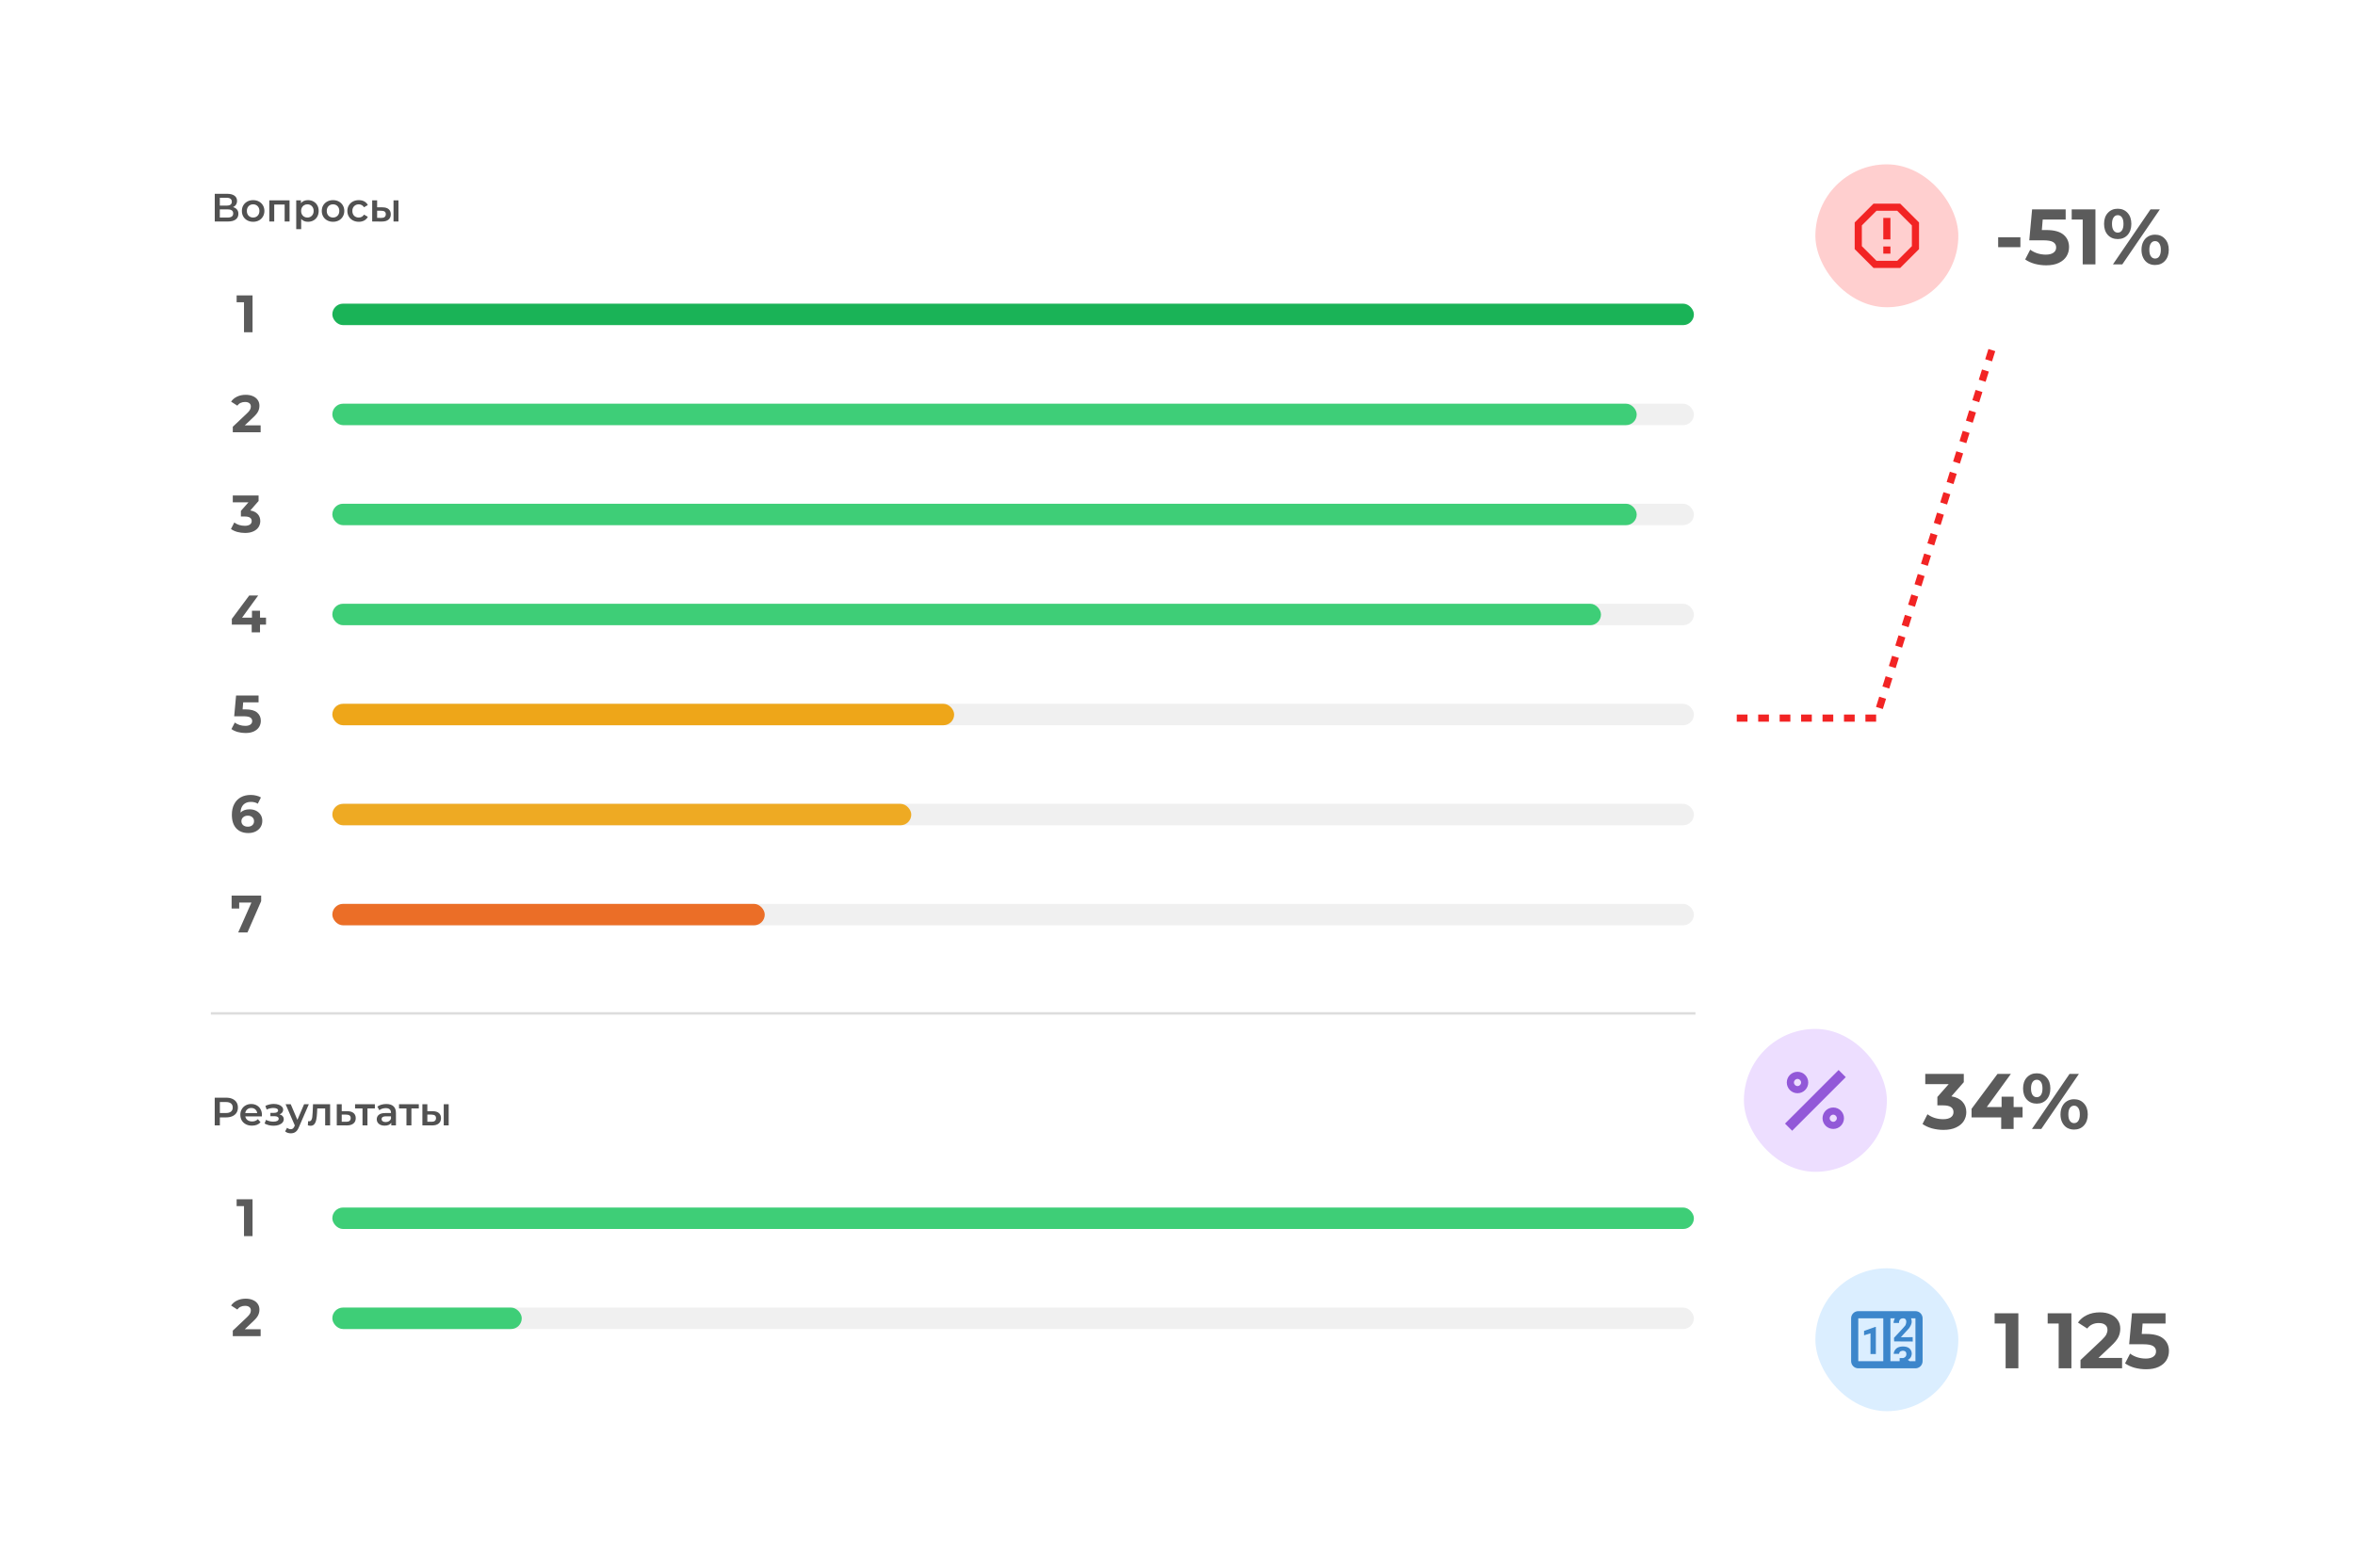 <?xml version="1.0" encoding="UTF-8"?> <svg xmlns="http://www.w3.org/2000/svg" width="659" height="439" viewBox="0 0 659 439" fill="none"> <g filter="url(#filter0_dd)"> <rect x="30" y="26" width="475" height="388" rx="3.461" fill="white"></rect> </g> <line x1="59" y1="283.654" x2="474.447" y2="283.654" stroke="#DDDDDD" stroke-width="0.692"></line> <path d="M72.935 119.055V121H65.141V119.453L69.119 115.695C69.541 115.293 69.826 114.949 69.974 114.664C70.121 114.369 70.195 114.079 70.195 113.795C70.195 113.382 70.052 113.068 69.767 112.851C69.492 112.626 69.085 112.513 68.544 112.513C68.093 112.513 67.685 112.601 67.321 112.778C66.958 112.945 66.653 113.2 66.408 113.544L64.669 112.424C65.072 111.825 65.627 111.358 66.334 111.024C67.041 110.68 67.852 110.509 68.765 110.509C69.532 110.509 70.2 110.636 70.769 110.892C71.349 111.137 71.796 111.491 72.11 111.953C72.434 112.405 72.597 112.94 72.597 113.559C72.597 114.119 72.479 114.644 72.243 115.135C72.007 115.627 71.55 116.187 70.873 116.815L68.5 119.055H72.935Z" fill="#5B5B5B"></path> <rect opacity="0.4" x="93" y="113" width="381" height="6" rx="3" fill="#DBDBDB"></rect> <rect opacity="0.95" x="93" y="113" width="365" height="6" rx="3" fill="#36CD73"></rect> <path d="M70.033 142.885C70.937 143.032 71.629 143.371 72.111 143.902C72.592 144.422 72.833 145.071 72.833 145.847C72.833 146.446 72.675 147.001 72.361 147.512C72.047 148.013 71.565 148.416 70.917 148.72C70.278 149.025 69.493 149.177 68.559 149.177C67.832 149.177 67.115 149.083 66.408 148.897C65.711 148.7 65.116 148.425 64.625 148.072L65.553 146.245C65.946 146.539 66.398 146.77 66.909 146.937C67.43 147.094 67.96 147.173 68.501 147.173C69.1 147.173 69.571 147.06 69.915 146.834C70.259 146.598 70.431 146.269 70.431 145.847C70.431 145.002 69.787 144.579 68.501 144.579H67.41V143.003L69.532 140.601H65.141V138.685H72.361V140.233L70.033 142.885Z" fill="#5B5B5B"></path> <rect opacity="0.4" x="93" y="141" width="381" height="6" rx="3" fill="#DBDBDB"></rect> <rect opacity="0.95" x="93" y="141" width="365" height="6" rx="3" fill="#36CD72"></rect> <path d="M74.44 174.834H72.76V177H70.432V174.834H64.877V173.228L69.74 166.685H72.245L67.736 172.889H70.506V170.959H72.76V172.889H74.44V174.834Z" fill="#5B5B5B"></path> <rect opacity="0.4" x="93" y="169" width="381" height="6" rx="3" fill="#DBDBDB"></rect> <rect opacity="0.95" x="93" y="169" width="355" height="6" rx="3" fill="#36CD72"></rect> <path d="M68.729 198.561C70.183 198.561 71.254 198.851 71.942 199.43C72.639 200.01 72.988 200.786 72.988 201.758C72.988 202.387 72.831 202.962 72.516 203.482C72.202 203.993 71.721 204.406 71.072 204.72C70.434 205.025 69.643 205.177 68.7 205.177C67.973 205.177 67.256 205.083 66.549 204.897C65.851 204.7 65.257 204.425 64.766 204.072L65.709 202.245C66.102 202.539 66.553 202.77 67.064 202.937C67.575 203.094 68.101 203.173 68.641 203.173C69.24 203.173 69.712 203.055 70.056 202.819C70.399 202.583 70.571 202.254 70.571 201.832C70.571 201.39 70.39 201.056 70.026 200.83C69.672 200.604 69.054 200.491 68.169 200.491H65.532L66.062 194.685H72.354V196.601H68.052L67.889 198.561H68.729Z" fill="#5B5B5B"></path> <rect opacity="0.4" x="93" y="197" width="381" height="6" rx="3" fill="#DBDBDB"></rect> <rect opacity="0.95" x="93" y="197" width="174" height="6" rx="3" fill="#EFA30F"></rect> <path d="M69.849 226.531C70.507 226.531 71.107 226.664 71.647 226.929C72.187 227.194 72.615 227.573 72.929 228.064C73.243 228.545 73.4 229.105 73.4 229.744C73.4 230.431 73.229 231.035 72.885 231.556C72.541 232.077 72.069 232.479 71.47 232.764C70.881 233.039 70.223 233.177 69.496 233.177C68.052 233.177 66.922 232.735 66.107 231.851C65.291 230.967 64.884 229.704 64.884 228.064C64.884 226.895 65.105 225.893 65.547 225.058C65.989 224.223 66.603 223.589 67.389 223.157C68.184 222.725 69.103 222.509 70.144 222.509C70.694 222.509 71.22 222.572 71.721 222.7C72.231 222.818 72.664 222.99 73.017 223.216L72.133 224.969C71.623 224.626 70.979 224.454 70.203 224.454C69.329 224.454 68.636 224.709 68.125 225.22C67.615 225.731 67.34 226.472 67.3 227.445C67.909 226.836 68.759 226.531 69.849 226.531ZM69.363 231.394C69.874 231.394 70.287 231.256 70.601 230.981C70.925 230.706 71.087 230.333 71.087 229.861C71.087 229.39 70.925 229.017 70.601 228.742C70.287 228.457 69.864 228.314 69.334 228.314C68.813 228.314 68.386 228.462 68.052 228.756C67.718 229.041 67.551 229.41 67.551 229.861C67.551 230.313 67.713 230.682 68.037 230.967C68.361 231.251 68.803 231.394 69.363 231.394Z" fill="#5B5B5B"></path> <rect opacity="0.4" x="93" y="225" width="381" height="6" rx="3" fill="#DBDBDB"></rect> <rect opacity="0.95" x="93" y="225" width="162" height="6" rx="3" fill="#EFA71A"></rect> <path d="M73.081 250.685V252.233L69.25 261H66.656L70.355 252.63H66.936V254.31H64.814V250.685H73.081Z" fill="#5B5B5B"></path> <rect opacity="0.4" x="93" y="253" width="381" height="6" rx="3" fill="#DBDBDB"></rect> <rect opacity="0.95" x="93" y="253" width="121" height="6" rx="3" fill="#EB681E"></rect> <path d="M70.668 335.685V346H68.281V337.601H66.218V335.685H70.668Z" fill="#5B5B5B"></path> <rect opacity="0.4" x="93" y="338" width="381" height="6" rx="3" fill="#DBDBDB"></rect> <rect opacity="0.95" x="93" y="338" width="381" height="6" rx="3" fill="#36CD72"></rect> <path d="M72.935 372.055V374H65.141V372.453L69.119 368.695C69.541 368.293 69.826 367.949 69.974 367.664C70.121 367.369 70.195 367.079 70.195 366.795C70.195 366.382 70.052 366.068 69.767 365.851C69.492 365.626 69.085 365.513 68.544 365.513C68.093 365.513 67.685 365.601 67.321 365.778C66.958 365.945 66.653 366.2 66.408 366.544L64.669 365.424C65.072 364.825 65.627 364.358 66.334 364.024C67.041 363.68 67.852 363.509 68.765 363.509C69.532 363.509 70.2 363.636 70.769 363.892C71.349 364.137 71.796 364.491 72.11 364.953C72.434 365.405 72.597 365.94 72.597 366.559C72.597 367.119 72.479 367.644 72.243 368.135C72.007 368.627 71.55 369.187 70.873 369.815L68.5 372.055H72.935Z" fill="#5B5B5B"></path> <rect opacity="0.4" x="93" y="366" width="381" height="6" rx="3" fill="#DBDBDB"></rect> <rect opacity="0.95" x="93" y="366" width="53" height="6" rx="3" fill="#36CD72"></rect> <path d="M70.668 82.685V93H68.281V84.601H66.218V82.685H70.668Z" fill="#5B5B5B"></path> <rect opacity="0.4" x="93" y="85" width="381" height="6" rx="3" fill="#DBDBDB"></rect> <rect opacity="0.95" x="93" y="85" width="381" height="6" rx="3" fill="#10B150"></rect> <path d="M65.192 57.968C65.686 58.101 66.063 58.33 66.321 58.655C66.58 58.972 66.709 59.371 66.709 59.851C66.709 60.531 66.458 61.059 65.956 61.435C65.454 61.812 64.726 62 63.774 62H60.096V54.247H63.563C64.435 54.247 65.114 54.42 65.601 54.767C66.089 55.114 66.332 55.605 66.332 56.24C66.332 56.647 66.233 56.997 66.033 57.293C65.841 57.588 65.561 57.813 65.192 57.968ZM61.514 57.558H63.442C63.907 57.558 64.261 57.466 64.505 57.282C64.749 57.097 64.87 56.824 64.87 56.462C64.87 56.1 64.749 55.827 64.505 55.642C64.261 55.45 63.907 55.354 63.442 55.354H61.514V57.558ZM63.73 60.892C64.749 60.892 65.258 60.508 65.258 59.74C65.258 58.987 64.749 58.611 63.73 58.611H61.514V60.892H63.73ZM70.83 62.078C70.232 62.078 69.693 61.948 69.213 61.69C68.733 61.431 68.357 61.073 68.084 60.615C67.818 60.15 67.685 59.626 67.685 59.043C67.685 58.459 67.818 57.939 68.084 57.481C68.357 57.023 68.733 56.665 69.213 56.407C69.693 56.148 70.232 56.019 70.83 56.019C71.436 56.019 71.979 56.148 72.459 56.407C72.939 56.665 73.311 57.023 73.577 57.481C73.85 57.939 73.987 58.459 73.987 59.043C73.987 59.626 73.85 60.15 73.577 60.615C73.311 61.073 72.939 61.431 72.459 61.69C71.979 61.948 71.436 62.078 70.83 62.078ZM70.83 60.892C71.34 60.892 71.761 60.722 72.093 60.383C72.425 60.043 72.592 59.596 72.592 59.043C72.592 58.489 72.425 58.042 72.093 57.702C71.761 57.363 71.34 57.193 70.83 57.193C70.321 57.193 69.9 57.363 69.568 57.702C69.243 58.042 69.08 58.489 69.08 59.043C69.08 59.596 69.243 60.043 69.568 60.383C69.9 60.722 70.321 60.892 70.83 60.892ZM81.026 56.085V62H79.653V57.259H76.739V62H75.355V56.085H81.026ZM86.173 56.019C86.749 56.019 87.262 56.144 87.712 56.395C88.17 56.647 88.528 57.001 88.787 57.459C89.045 57.917 89.174 58.444 89.174 59.043C89.174 59.641 89.045 60.172 88.787 60.638C88.528 61.095 88.17 61.45 87.712 61.701C87.262 61.952 86.749 62.078 86.173 62.078C85.375 62.078 84.744 61.812 84.279 61.28V64.149H82.894V56.085H84.212V56.861C84.441 56.58 84.722 56.37 85.054 56.229C85.394 56.089 85.766 56.019 86.173 56.019ZM86.018 60.892C86.527 60.892 86.944 60.722 87.269 60.383C87.602 60.043 87.768 59.596 87.768 59.043C87.768 58.489 87.602 58.042 87.269 57.702C86.944 57.363 86.527 57.193 86.018 57.193C85.685 57.193 85.386 57.27 85.12 57.425C84.855 57.573 84.644 57.787 84.489 58.068C84.334 58.349 84.256 58.673 84.256 59.043C84.256 59.412 84.334 59.737 84.489 60.017C84.644 60.298 84.855 60.516 85.12 60.671C85.386 60.819 85.685 60.892 86.018 60.892ZM93.188 62.078C92.59 62.078 92.051 61.948 91.571 61.69C91.091 61.431 90.715 61.073 90.442 60.615C90.176 60.15 90.043 59.626 90.043 59.043C90.043 58.459 90.176 57.939 90.442 57.481C90.715 57.023 91.091 56.665 91.571 56.407C92.051 56.148 92.59 56.019 93.188 56.019C93.794 56.019 94.337 56.148 94.817 56.407C95.296 56.665 95.669 57.023 95.935 57.481C96.209 57.939 96.345 58.459 96.345 59.043C96.345 59.626 96.209 60.15 95.935 60.615C95.669 61.073 95.296 61.431 94.817 61.69C94.337 61.948 93.794 62.078 93.188 62.078ZM93.188 60.892C93.698 60.892 94.119 60.722 94.451 60.383C94.783 60.043 94.95 59.596 94.95 59.043C94.95 58.489 94.783 58.042 94.451 57.702C94.119 57.363 93.698 57.193 93.188 57.193C92.679 57.193 92.258 57.363 91.926 57.702C91.601 58.042 91.438 58.489 91.438 59.043C91.438 59.596 91.601 60.043 91.926 60.383C92.258 60.722 92.679 60.892 93.188 60.892ZM100.404 62.078C99.791 62.078 99.241 61.948 98.754 61.69C98.267 61.431 97.886 61.073 97.613 60.615C97.34 60.15 97.203 59.626 97.203 59.043C97.203 58.459 97.34 57.939 97.613 57.481C97.886 57.023 98.263 56.665 98.743 56.407C99.23 56.148 99.784 56.019 100.404 56.019C100.988 56.019 101.497 56.137 101.933 56.373C102.376 56.61 102.708 56.949 102.93 57.392L101.866 58.013C101.697 57.739 101.482 57.536 101.224 57.403C100.973 57.263 100.696 57.193 100.393 57.193C99.876 57.193 99.448 57.363 99.108 57.702C98.769 58.035 98.599 58.481 98.599 59.043C98.599 59.604 98.765 60.054 99.097 60.394C99.437 60.726 99.869 60.892 100.393 60.892C100.696 60.892 100.973 60.826 101.224 60.693C101.482 60.553 101.697 60.346 101.866 60.073L102.93 60.693C102.701 61.136 102.365 61.479 101.922 61.723C101.486 61.959 100.98 62.078 100.404 62.078ZM107.029 58.035C107.782 58.035 108.358 58.205 108.756 58.544C109.155 58.884 109.355 59.364 109.355 59.984C109.355 60.634 109.133 61.136 108.69 61.49C108.254 61.845 107.634 62.019 106.829 62.011L104.149 62V56.085H105.533V58.024L107.029 58.035ZM110.119 56.085H111.503V62H110.119V56.085ZM106.707 60.992C107.113 60.999 107.424 60.914 107.638 60.737C107.852 60.56 107.959 60.302 107.959 59.962C107.959 59.63 107.856 59.386 107.649 59.231C107.442 59.076 107.128 58.995 106.707 58.987L105.533 58.976V60.981L106.707 60.992Z" fill="#515151"></path> <path d="M63.275 307.247C63.947 307.247 64.531 307.357 65.025 307.579C65.528 307.8 65.912 308.118 66.177 308.531C66.443 308.945 66.576 309.436 66.576 310.005C66.576 310.566 66.443 311.057 66.177 311.478C65.912 311.891 65.528 312.209 65.025 312.43C64.531 312.652 63.947 312.763 63.275 312.763H61.525V315H60.086V307.247H63.275ZM63.209 311.544C63.837 311.544 64.313 311.411 64.638 311.145C64.963 310.88 65.125 310.499 65.125 310.005C65.125 309.51 64.963 309.13 64.638 308.864C64.313 308.598 63.837 308.465 63.209 308.465H61.525V311.544H63.209ZM73.3 312.076C73.3 312.172 73.292 312.308 73.278 312.486H68.637C68.718 312.921 68.928 313.268 69.268 313.527C69.615 313.778 70.043 313.903 70.553 313.903C71.203 313.903 71.738 313.689 72.159 313.261L72.901 314.114C72.635 314.431 72.299 314.671 71.893 314.834C71.487 314.996 71.029 315.078 70.52 315.078C69.87 315.078 69.297 314.948 68.803 314.69C68.308 314.431 67.924 314.073 67.651 313.615C67.385 313.15 67.252 312.626 67.252 312.043C67.252 311.467 67.381 310.95 67.64 310.492C67.906 310.027 68.271 309.665 68.736 309.407C69.201 309.148 69.726 309.019 70.309 309.019C70.885 309.019 71.398 309.148 71.849 309.407C72.307 309.658 72.661 310.016 72.912 310.481C73.171 310.939 73.3 311.47 73.3 312.076ZM70.309 310.126C69.866 310.126 69.49 310.259 69.179 310.525C68.877 310.784 68.692 311.131 68.626 311.566H71.982C71.923 311.138 71.742 310.791 71.439 310.525C71.136 310.259 70.76 310.126 70.309 310.126ZM78.239 311.921C78.608 312.024 78.893 312.194 79.092 312.43C79.299 312.659 79.402 312.936 79.402 313.261C79.402 313.623 79.28 313.944 79.037 314.225C78.793 314.498 78.457 314.712 78.029 314.867C77.6 315.022 77.113 315.1 76.567 315.1C76.109 315.1 75.662 315.048 75.227 314.945C74.791 314.834 74.396 314.679 74.041 314.479L74.44 313.449C74.728 313.612 75.053 313.737 75.415 313.826C75.777 313.915 76.138 313.959 76.5 313.959C76.965 313.959 77.327 313.889 77.586 313.748C77.852 313.601 77.984 313.401 77.984 313.15C77.984 312.921 77.881 312.744 77.674 312.619C77.475 312.493 77.191 312.43 76.821 312.43H75.669V311.5H76.711C77.058 311.5 77.327 311.441 77.519 311.323C77.719 311.205 77.818 311.038 77.818 310.824C77.818 310.61 77.7 310.44 77.464 310.315C77.228 310.189 76.903 310.126 76.489 310.126C75.898 310.126 75.275 310.27 74.617 310.558L74.263 309.539C75.038 309.178 75.821 308.997 76.611 308.997C77.113 308.997 77.564 309.067 77.962 309.207C78.361 309.34 78.671 309.532 78.893 309.783C79.122 310.027 79.236 310.307 79.236 310.625C79.236 310.913 79.147 311.171 78.97 311.4C78.793 311.622 78.549 311.795 78.239 311.921ZM86.421 309.085L83.652 315.476C83.394 316.119 83.08 316.569 82.711 316.828C82.342 317.093 81.895 317.226 81.371 317.226C81.075 317.226 80.784 317.178 80.496 317.082C80.208 316.986 79.971 316.853 79.787 316.684L80.341 315.665C80.473 315.79 80.629 315.89 80.806 315.964C80.99 316.037 81.175 316.074 81.359 316.074C81.603 316.074 81.802 316.012 81.958 315.886C82.12 315.761 82.268 315.55 82.401 315.255L82.5 315.022L79.92 309.085H81.359L83.22 313.46L85.092 309.085H86.421ZM92.376 309.085V315H90.992V310.259H88.776L88.721 311.433C88.684 312.216 88.61 312.873 88.499 313.405C88.396 313.929 88.215 314.347 87.957 314.657C87.706 314.959 87.359 315.111 86.915 315.111C86.709 315.111 86.454 315.07 86.151 314.989L86.218 313.826C86.321 313.848 86.41 313.859 86.484 313.859C86.764 313.859 86.975 313.748 87.115 313.527C87.255 313.298 87.344 313.028 87.381 312.718C87.425 312.401 87.462 311.95 87.492 311.367L87.591 309.085H92.376ZM97.209 311.035C97.962 311.035 98.538 311.205 98.937 311.544C99.343 311.884 99.546 312.364 99.546 312.984C99.546 313.634 99.325 314.136 98.882 314.49C98.439 314.845 97.815 315.018 97.01 315.011L94.241 315V309.085H95.625V311.024L97.209 311.035ZM96.888 313.992C97.294 313.999 97.604 313.915 97.818 313.737C98.032 313.56 98.139 313.302 98.139 312.962C98.139 312.63 98.036 312.386 97.829 312.231C97.623 312.076 97.309 311.995 96.888 311.987L95.625 311.976V313.981L96.888 313.992ZM104.897 310.259H102.825V315H101.441V310.259H99.359V309.085H104.897V310.259ZM108.105 309.019C108.976 309.019 109.641 309.229 110.099 309.65C110.564 310.064 110.797 310.691 110.797 311.533V315H109.49V314.28C109.32 314.538 109.076 314.738 108.759 314.878C108.449 315.011 108.072 315.078 107.629 315.078C107.186 315.078 106.798 315.004 106.466 314.856C106.134 314.701 105.875 314.49 105.691 314.225C105.513 313.951 105.425 313.645 105.425 313.305C105.425 312.774 105.62 312.349 106.012 312.032C106.411 311.707 107.034 311.544 107.884 311.544H109.412V311.456C109.412 311.042 109.287 310.725 109.036 310.503C108.792 310.282 108.426 310.171 107.939 310.171C107.607 310.171 107.278 310.222 106.953 310.326C106.636 310.429 106.366 310.573 106.145 310.758L105.602 309.75C105.912 309.514 106.285 309.333 106.721 309.207C107.156 309.082 107.618 309.019 108.105 309.019ZM107.917 314.07C108.264 314.07 108.57 313.992 108.836 313.837C109.109 313.675 109.301 313.446 109.412 313.15V312.464H107.983C107.186 312.464 106.787 312.726 106.787 313.25C106.787 313.501 106.887 313.7 107.086 313.848C107.286 313.996 107.562 314.07 107.917 314.07ZM117.195 310.259H115.124V315H113.739V310.259H111.657V309.085H117.195V310.259ZM121.079 311.035C121.832 311.035 122.408 311.205 122.807 311.544C123.206 311.884 123.405 312.364 123.405 312.984C123.405 313.634 123.184 314.136 122.741 314.49C122.305 314.845 121.685 315.018 120.88 315.011L118.199 315V309.085H119.584V311.024L121.079 311.035ZM124.17 309.085H125.554V315H124.17V309.085ZM120.758 313.992C121.164 313.999 121.474 313.915 121.688 313.737C121.903 313.56 122.01 313.302 122.01 312.962C122.01 312.63 121.906 312.386 121.7 312.231C121.493 312.076 121.179 311.995 120.758 311.987L119.584 311.976V313.981L120.758 313.992Z" fill="#515151"></path> <g filter="url(#filter1_dd)"> <rect x="500" y="41" width="128" height="50" rx="25" fill="white"></rect> </g> <path d="M559.144 66.432H565.37V69.182H559.144V66.432ZM572.624 64.386C574.795 64.386 576.394 64.819 577.42 65.684C578.462 66.549 578.982 67.708 578.982 69.16C578.982 70.099 578.748 70.957 578.278 71.734C577.809 72.497 577.09 73.113 576.122 73.582C575.169 74.037 573.988 74.264 572.58 74.264C571.495 74.264 570.424 74.125 569.368 73.846C568.327 73.553 567.44 73.142 566.706 72.614L568.114 69.886C568.701 70.326 569.376 70.671 570.138 70.92C570.901 71.155 571.686 71.272 572.492 71.272C573.387 71.272 574.091 71.096 574.604 70.744C575.118 70.392 575.374 69.901 575.374 69.27C575.374 68.61 575.103 68.111 574.56 67.774C574.032 67.437 573.108 67.268 571.788 67.268H567.85L568.642 58.6H578.036V61.46H571.612L571.37 64.386H572.624ZM586.368 58.6V74H582.804V61.46H579.724V58.6H586.368ZM592.608 66.916C591.478 66.916 590.554 66.535 589.836 65.772C589.132 64.995 588.78 63.961 588.78 62.67C588.78 61.379 589.132 60.353 589.836 59.59C590.554 58.813 591.478 58.424 592.608 58.424C593.737 58.424 594.654 58.813 595.358 59.59C596.062 60.353 596.414 61.379 596.414 62.67C596.414 63.961 596.062 64.995 595.358 65.772C594.654 66.535 593.737 66.916 592.608 66.916ZM601.782 58.6H604.4L593.884 74H591.266L601.782 58.6ZM592.608 65.112C593.106 65.112 593.495 64.907 593.774 64.496C594.067 64.085 594.214 63.477 594.214 62.67C594.214 61.863 594.067 61.255 593.774 60.844C593.495 60.433 593.106 60.228 592.608 60.228C592.124 60.228 591.735 60.441 591.442 60.866C591.148 61.277 591.002 61.878 591.002 62.67C591.002 63.462 591.148 64.071 591.442 64.496C591.735 64.907 592.124 65.112 592.608 65.112ZM603.058 74.176C602.324 74.176 601.664 74.007 601.078 73.67C600.506 73.318 600.058 72.819 599.736 72.174C599.413 71.529 599.252 70.781 599.252 69.93C599.252 69.079 599.413 68.331 599.736 67.686C600.058 67.041 600.506 66.549 601.078 66.212C601.664 65.86 602.324 65.684 603.058 65.684C604.187 65.684 605.104 66.073 605.808 66.85C606.526 67.613 606.886 68.639 606.886 69.93C606.886 71.221 606.526 72.255 605.808 73.032C605.104 73.795 604.187 74.176 603.058 74.176ZM603.058 72.372C603.556 72.372 603.945 72.167 604.224 71.756C604.517 71.331 604.664 70.722 604.664 69.93C604.664 69.138 604.517 68.537 604.224 68.126C603.945 67.701 603.556 67.488 603.058 67.488C602.574 67.488 602.185 67.693 601.892 68.104C601.598 68.515 601.452 69.123 601.452 69.93C601.452 70.737 601.598 71.345 601.892 71.756C602.185 72.167 602.574 72.372 603.058 72.372Z" fill="#5B5B5B"></path> <rect x="508" y="46" width="40" height="40" rx="20" fill="#FFCFCF"></rect> <path d="M524.27 57L519 62.27V69.73L524.27 75H531.73C533.5 73.24 537 69.73 537 69.73V62.27L531.73 57H524.27ZM525.1 59H530.9L535 63.1V68.9L530.9 73H525.1L521 68.9V63.1L525.1 59ZM527 69H529V71H527V69ZM527 61H529V67H527V61Z" fill="#F22424"></path> <g filter="url(#filter2_dd)"> <rect x="480" y="283" width="128" height="50" rx="25" fill="white"></rect> </g> <path d="M546.052 306.87C547.401 307.09 548.435 307.596 549.154 308.388C549.873 309.165 550.232 310.133 550.232 311.292C550.232 312.187 549.997 313.015 549.528 313.778C549.059 314.526 548.34 315.127 547.372 315.582C546.419 316.037 545.245 316.264 543.852 316.264C542.767 316.264 541.696 316.125 540.64 315.846C539.599 315.553 538.711 315.142 537.978 314.614L539.364 311.886C539.951 312.326 540.625 312.671 541.388 312.92C542.165 313.155 542.957 313.272 543.764 313.272C544.659 313.272 545.363 313.103 545.876 312.766C546.389 312.414 546.646 311.923 546.646 311.292C546.646 310.031 545.685 309.4 543.764 309.4H542.136V307.046L545.304 303.46H538.748V300.6H549.528V302.91L546.052 306.87ZM565.98 312.766H563.472V316H559.996V312.766H551.702V310.368L558.962 300.6H562.702L555.97 309.862H560.106V306.98H563.472V309.862H565.98V312.766ZM569.943 308.916C568.814 308.916 567.89 308.535 567.171 307.772C566.467 306.995 566.115 305.961 566.115 304.67C566.115 303.379 566.467 302.353 567.171 301.59C567.89 300.813 568.814 300.424 569.943 300.424C571.073 300.424 571.989 300.813 572.693 301.59C573.397 302.353 573.749 303.379 573.749 304.67C573.749 305.961 573.397 306.995 572.693 307.772C571.989 308.535 571.073 308.916 569.943 308.916ZM579.117 300.6H581.735L571.219 316H568.601L579.117 300.6ZM569.943 307.112C570.442 307.112 570.831 306.907 571.109 306.496C571.403 306.085 571.549 305.477 571.549 304.67C571.549 303.863 571.403 303.255 571.109 302.844C570.831 302.433 570.442 302.228 569.943 302.228C569.459 302.228 569.071 302.441 568.777 302.866C568.484 303.277 568.337 303.878 568.337 304.67C568.337 305.462 568.484 306.071 568.777 306.496C569.071 306.907 569.459 307.112 569.943 307.112ZM580.393 316.176C579.66 316.176 579 316.007 578.413 315.67C577.841 315.318 577.394 314.819 577.071 314.174C576.749 313.529 576.587 312.781 576.587 311.93C576.587 311.079 576.749 310.331 577.071 309.686C577.394 309.041 577.841 308.549 578.413 308.212C579 307.86 579.66 307.684 580.393 307.684C581.523 307.684 582.439 308.073 583.143 308.85C583.862 309.613 584.221 310.639 584.221 311.93C584.221 313.221 583.862 314.255 583.143 315.032C582.439 315.795 581.523 316.176 580.393 316.176ZM580.393 314.372C580.892 314.372 581.281 314.167 581.559 313.756C581.853 313.331 581.999 312.722 581.999 311.93C581.999 311.138 581.853 310.537 581.559 310.126C581.281 309.701 580.892 309.488 580.393 309.488C579.909 309.488 579.521 309.693 579.227 310.104C578.934 310.515 578.787 311.123 578.787 311.93C578.787 312.737 578.934 313.345 579.227 313.756C579.521 314.167 579.909 314.372 580.393 314.372Z" fill="#5B5B5B"></path> <rect x="488" y="288" width="40" height="40" rx="20" fill="#EDDEFF"></rect> <path d="M514.5 299.5L516.5 301.5L501.5 316.5L499.5 314.5L514.5 299.5ZM503 300C504.66 300 506 301.34 506 303C506 304.66 504.66 306 503 306C501.34 306 500 304.66 500 303C500 301.34 501.34 300 503 300ZM513 310C514.66 310 516 311.34 516 313C516 314.66 514.66 316 513 316C511.34 316 510 314.66 510 313C510 311.34 511.34 310 513 310ZM503 302C502.45 302 502 302.45 502 303C502 303.55 502.45 304 503 304C503.55 304 504 303.55 504 303C504 302.45 503.55 302 503 302ZM513 312C512.45 312 512 312.45 512 313C512 313.55 512.45 314 513 314C513.55 314 514 313.55 514 313C514 312.45 513.55 312 513 312Z" fill="#9258D8"></path> <g filter="url(#filter3_dd)"> <rect x="500" y="350" width="128" height="50" rx="25" fill="white"></rect> </g> <path d="M564.798 367.6V383H561.234V370.46H558.154V367.6H564.798ZM579.644 367.6V383H576.08V370.46H573V367.6H579.644ZM593.825 380.096V383H582.187V380.69L588.127 375.08C588.758 374.479 589.183 373.965 589.403 373.54C589.623 373.1 589.733 372.667 589.733 372.242C589.733 371.626 589.52 371.157 589.095 370.834C588.684 370.497 588.076 370.328 587.269 370.328C586.594 370.328 585.986 370.46 585.443 370.724C584.9 370.973 584.446 371.355 584.079 371.868L581.483 370.196C582.084 369.301 582.913 368.605 583.969 368.106C585.025 367.593 586.235 367.336 587.599 367.336C588.743 367.336 589.74 367.527 590.591 367.908C591.456 368.275 592.124 368.803 592.593 369.492C593.077 370.167 593.319 370.966 593.319 371.89C593.319 372.726 593.143 373.511 592.791 374.244C592.439 374.977 591.757 375.813 590.745 376.752L587.203 380.096H593.825ZM600.576 373.386C602.746 373.386 604.345 373.819 605.372 374.684C606.413 375.549 606.934 376.708 606.934 378.16C606.934 379.099 606.699 379.957 606.23 380.734C605.76 381.497 605.042 382.113 604.074 382.582C603.12 383.037 601.94 383.264 600.532 383.264C599.446 383.264 598.376 383.125 597.32 382.846C596.278 382.553 595.391 382.142 594.658 381.614L596.066 378.886C596.652 379.326 597.327 379.671 598.09 379.92C598.852 380.155 599.637 380.272 600.444 380.272C601.338 380.272 602.042 380.096 602.556 379.744C603.069 379.392 603.326 378.901 603.326 378.27C603.326 377.61 603.054 377.111 602.512 376.774C601.984 376.437 601.06 376.268 599.74 376.268H595.802L596.594 367.6H605.988V370.46H599.564L599.322 373.386H600.576Z" fill="#5B5B5B"></path> <rect x="508" y="355" width="40" height="40" rx="20" fill="#DBEEFF"></rect> <path d="M520 367H536C536.53 367 537.039 367.211 537.414 367.586C537.789 367.961 538 368.47 538 369V381C538 381.53 537.789 382.039 537.414 382.414C537.039 382.789 536.53 383 536 383H520C519.47 383 518.961 382.789 518.586 382.414C518.211 382.039 518 381.53 518 381V369C518 368.47 518.211 367.961 518.586 367.586C518.961 367.211 519.47 367 520 367V367ZM520 369V381H527V369H520ZM536 381V369H534.76C535 369.54 534.95 370.07 534.95 370.13C534.88 370.8 534.41 371.5 534.24 371.75L531.91 374.3L535.23 374.28L535.24 375.5L530.04 375.47L530 374.47C530 374.47 533.05 371.24 533.2 370.95C533.34 370.67 533.91 369 532.5 369C531.27 369.05 531.41 370.3 531.41 370.3L529.87 370.31C529.87 370.31 529.88 369.65 530.25 369H529V381H531.58L531.57 380.14L532.54 380.13C532.54 380.13 533.45 379.97 533.46 379.08C533.5 378.08 532.65 378.08 532.5 378.08C532.37 378.08 531.43 378.13 531.43 378.95H529.91C529.91 378.95 529.95 376.89 532.5 376.89C535.1 376.89 534.96 378.91 534.96 378.91C534.96 378.91 535 380.16 533.85 380.63L534.37 381H536V381ZM524.92 379H523.42V373.2L521.62 373.76V372.53L524.76 371.41H524.92V379Z" fill="#3C86CB"></path> <path d="M486 201H525.028L558 96" stroke="#F22424" stroke-width="2" stroke-dasharray="3 3"></path> <defs> <filter id="filter0_dd" x="12.617" y="12.094" width="509.765" height="422.765" filterUnits="userSpaceOnUse" color-interpolation-filters="sRGB"> <feFlood flood-opacity="0" result="BackgroundImageFix"></feFlood> <feColorMatrix in="SourceAlpha" type="matrix" values="0 0 0 0 0 0 0 0 0 0 0 0 0 0 0 0 0 0 127 0"></feColorMatrix> <feOffset dy="1.125"></feOffset> <feGaussianBlur stdDeviation="1.125"></feGaussianBlur> <feColorMatrix type="matrix" values="0 0 0 0 0 0 0 0 0 0 0 0 0 0 0 0 0 0 0.05 0"></feColorMatrix> <feBlend mode="normal" in2="BackgroundImageFix" result="effect1_dropShadow"></feBlend> <feColorMatrix in="SourceAlpha" type="matrix" values="0 0 0 0 0 0 0 0 0 0 0 0 0 0 0 0 0 0 127 0"></feColorMatrix> <feOffset dy="3.477"></feOffset> <feGaussianBlur stdDeviation="8.691"></feGaussianBlur> <feColorMatrix type="matrix" values="0 0 0 0 0 0 0 0 0 0 0 0 0 0 0 0 0 0 0.1 0"></feColorMatrix> <feBlend mode="normal" in2="effect1_dropShadow" result="effect2_dropShadow"></feBlend> <feBlend mode="normal" in="SourceGraphic" in2="effect2_dropShadow" result="shape"></feBlend> </filter> <filter id="filter1_dd" x="480" y="35" width="168" height="90" filterUnits="userSpaceOnUse" color-interpolation-filters="sRGB"> <feFlood flood-opacity="0" result="BackgroundImageFix"></feFlood> <feColorMatrix in="SourceAlpha" type="matrix" values="0 0 0 0 0 0 0 0 0 0 0 0 0 0 0 0 0 0 127 0"></feColorMatrix> <feOffset dy="14"></feOffset> <feGaussianBlur stdDeviation="10"></feGaussianBlur> <feColorMatrix type="matrix" values="0 0 0 0 1 0 0 0 0 0.812 0 0 0 0 0.812 0 0 0 0.3 0"></feColorMatrix> <feBlend mode="normal" in2="BackgroundImageFix" result="effect1_dropShadow"></feBlend> <feColorMatrix in="SourceAlpha" type="matrix" values="0 0 0 0 0 0 0 0 0 0 0 0 0 0 0 0 0 0 127 0"></feColorMatrix> <feOffset dy="3.797"></feOffset> <feGaussianBlur stdDeviation="3.797"></feGaussianBlur> <feColorMatrix type="matrix" values="0 0 0 0 0 0 0 0 0 0 0 0 0 0 0 0 0 0 0.1 0"></feColorMatrix> <feBlend mode="normal" in2="effect1_dropShadow" result="effect2_dropShadow"></feBlend> <feBlend mode="normal" in="SourceGraphic" in2="effect2_dropShadow" result="shape"></feBlend> </filter> <filter id="filter2_dd" x="460" y="277" width="168" height="90" filterUnits="userSpaceOnUse" color-interpolation-filters="sRGB"> <feFlood flood-opacity="0" result="BackgroundImageFix"></feFlood> <feColorMatrix in="SourceAlpha" type="matrix" values="0 0 0 0 0 0 0 0 0 0 0 0 0 0 0 0 0 0 127 0"></feColorMatrix> <feOffset dy="3.797"></feOffset> <feGaussianBlur stdDeviation="3.797"></feGaussianBlur> <feColorMatrix type="matrix" values="0 0 0 0 0 0 0 0 0 0 0 0 0 0 0 0 0 0 0.05 0"></feColorMatrix> <feBlend mode="normal" in2="BackgroundImageFix" result="effect1_dropShadow"></feBlend> <feColorMatrix in="SourceAlpha" type="matrix" values="0 0 0 0 0 0 0 0 0 0 0 0 0 0 0 0 0 0 127 0"></feColorMatrix> <feOffset dy="14"></feOffset> <feGaussianBlur stdDeviation="10"></feGaussianBlur> <feColorMatrix type="matrix" values="0 0 0 0 0.573 0 0 0 0 0.345 0 0 0 0 0.847 0 0 0 0.15 0"></feColorMatrix> <feBlend mode="normal" in2="effect1_dropShadow" result="effect2_dropShadow"></feBlend> <feBlend mode="normal" in="SourceGraphic" in2="effect2_dropShadow" result="shape"></feBlend> </filter> <filter id="filter3_dd" x="480" y="344" width="168" height="90" filterUnits="userSpaceOnUse" color-interpolation-filters="sRGB"> <feFlood flood-opacity="0" result="BackgroundImageFix"></feFlood> <feColorMatrix in="SourceAlpha" type="matrix" values="0 0 0 0 0 0 0 0 0 0 0 0 0 0 0 0 0 0 127 0"></feColorMatrix> <feOffset dy="3.797"></feOffset> <feGaussianBlur stdDeviation="3.797"></feGaussianBlur> <feColorMatrix type="matrix" values="0 0 0 0 0 0 0 0 0 0 0 0 0 0 0 0 0 0 0.05 0"></feColorMatrix> <feBlend mode="normal" in2="BackgroundImageFix" result="effect1_dropShadow"></feBlend> <feColorMatrix in="SourceAlpha" type="matrix" values="0 0 0 0 0 0 0 0 0 0 0 0 0 0 0 0 0 0 127 0"></feColorMatrix> <feOffset dy="14"></feOffset> <feGaussianBlur stdDeviation="10"></feGaussianBlur> <feColorMatrix type="matrix" values="0 0 0 0 0.284 0 0 0 0 0.515 0 0 0 0 0.863 0 0 0 0.2 0"></feColorMatrix> <feBlend mode="normal" in2="effect1_dropShadow" result="effect2_dropShadow"></feBlend> <feBlend mode="normal" in="SourceGraphic" in2="effect2_dropShadow" result="shape"></feBlend> </filter> </defs> </svg> 